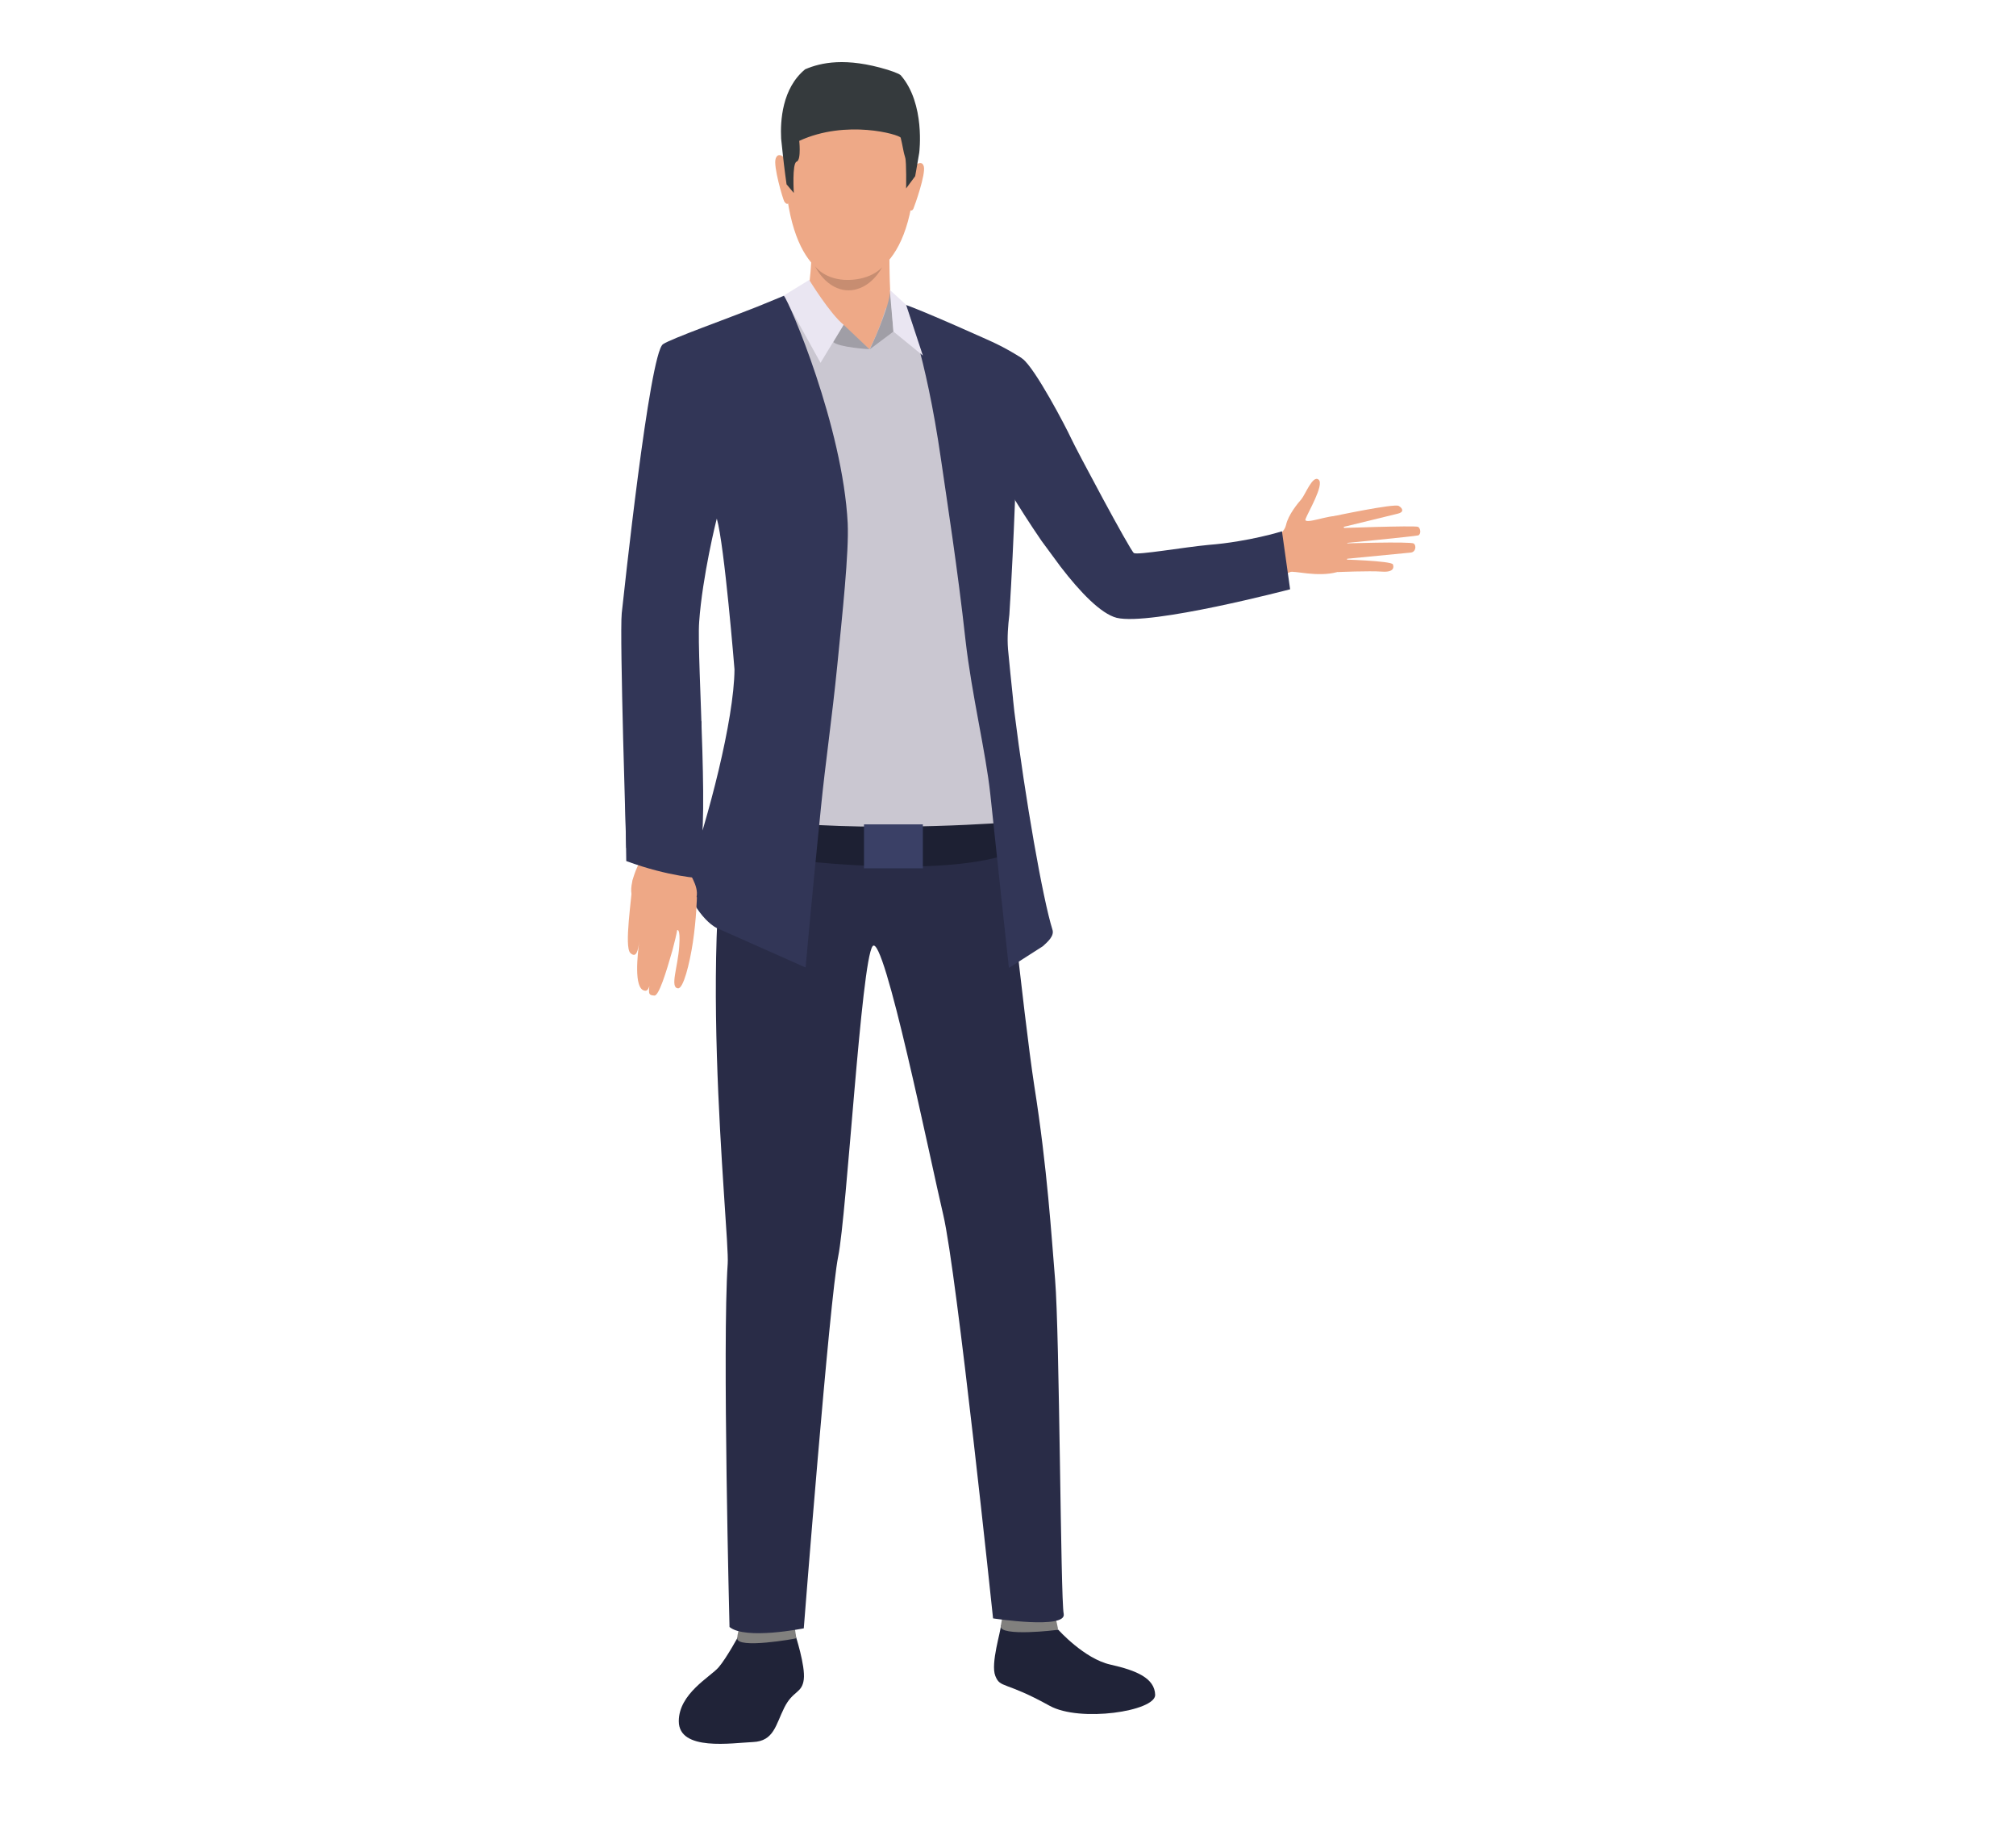 <?xml version="1.0" encoding="utf-8"?>
<!-- Generator: Adobe Illustrator 23.0.3, SVG Export Plug-In . SVG Version: 6.00 Build 0)  -->
<!DOCTYPE svg PUBLIC "-//W3C//DTD SVG 1.1//EN" "http://www.w3.org/Graphics/SVG/1.1/DTD/svg11.dtd">
<svg version="1.1" id="Capa_1" xmlns:x="http://ns.adobe.com/Extensibility/1.0/" xmlns:i="http://ns.adobe.com/AdobeIllustrator/10.0/" xmlns:graph="http://ns.adobe.com/Graphs/1.0/"
	 xmlns="http://www.w3.org/2000/svg" xmlns:xlink="http://www.w3.org/1999/xlink" x="0px" y="0px" viewBox="0 0 445.2 404.2"
	 style="enable-background:new 0 0 445.2 404.2;" xml:space="preserve">
<style type="text/css">
	.st0{fill:#202338;}
	.st1{fill:#81807E;}
	.st2{fill:#EEA886;}
	.st3{fill:#292C47;}
	.st4{fill:#CAC7D1;}
	.st5{fill:#1D2033;}
	.st6{fill:#323657;}
	.st7{fill:#EEA987;}
	.st8{fill:#353A3D;}
	.st9{fill:#C78D71;}
	.st10{fill:#A09EA6;}
	.st11{fill:#EAE6F2;}
	.st12{fill:#3A4066;}
</style>
<g>
	<path class="st0" d="M163.3,360.8c0,0-2.8,5.2-4.6,7.3c-1.8,2.1-8.8,5.8-8.8,11.9c0,6.7,11.8,4.8,16.4,4.6c4.6-0.2,5-3.8,6.9-7.6
		c1.9-3.8,3.9-3.1,4.3-6.2c0.4-3-1.9-10-1.9-10H163.3z"/>
	<g>
		<path class="st1" d="M175.4,358.8c0,0,0.5,2.8,0.4,2.9c-0.1,0.1-13.1,2.4-13,0c0.1-1.9,1.2-4.1,1.2-4.1L175.4,358.8z"/>
	</g>
	<g>
		<path class="st2" d="M294.3,114c0,0,13.6-2.9,14.6-2.3c1,0.6,1.1,1.4-0.2,1.7c-1.3,0.3-13.1,3.2-13.1,3.2s16.5-0.6,17.5-0.3
			c0.6,0.2,0.8,1.6,0.1,1.9c-0.7,0.2-17.1,1.8-17.1,1.8s15.4-0.5,16.1,0c0.6,0.4,0.5,1.9-0.7,2c-1.1,0.1-15.5,1.5-15.5,1.5
			s11.2,0.3,11.6,1.1c0.2,0.5,0.4,1.8-2.4,1.6c-2.9-0.2-9.8,0.1-9.8,0.1L294.3,114z"/>
	</g>
	<g>
		<path class="st0" d="M233.7,359.8c0,0,5.7,6.4,11.5,7.7c5.8,1.3,9.8,3,9.9,6.7c0,3.6-16.6,6.1-23.3,2.4c-9.9-5.5-10.9-3.8-12-6.6
			c-1.1-2.7,1.3-10.1,1.2-11C220.9,357.9,233.7,359.8,233.7,359.8z"/>
	</g>
	<g>
		<path class="st1" d="M233,356.8c0,0,0.8,3,0.6,3c-0.1,0.1-13,1.6-12.6-0.8c0.3-1.9,0.8-4,0.8-4L233,356.8z"/>
	</g>
	<g>
		<path class="st3" d="M221.3,178.5c0,0,4.7,45.6,7.1,61.2c2.9,18.3,3.8,33.3,4.6,42.8c1,11.9,1.2,70.4,1.9,73.8
			c0.7,3.5-15.6,1-15.6,1s-8-76.4-11-89.1c-2.8-11.8-13.1-62.5-15.6-59.3c-2.5,3.2-5.7,59.2-7.6,68.5c-1.9,9.3-7.6,82.1-7.6,82.1
			s-12.9,2.6-16.4-0.3c0,0-1.6-62.7-0.4-80.2c0.5-6.6-7.8-79.6,2.8-109C169.2,154.4,221.3,178.5,221.3,178.5z"/>
	</g>
	<g>
		<path class="st4" d="M140.8,184.9c0,0,7.9,2.4,11.2,1.8c3.3-0.6,1.6-41.3,1.8-49.8c0.1-6.9,3.9-25,3.9-25s0,0,0,0c0,0,0,0,0,0
			c0,0,0,0,0,0c0.4,1.4,5.4,20.2,5.6,29.2c0.2,9.4-1.2,45.3-1.2,45.3l14,1.4l40.2,1l8.4-1c0,0-1-15.4-1.4-22.6
			c-0.2-4.6-1.1-12.9-0.9-21c0,0-0.1-8.5,0.7-12.2c0.1-16.2,1.1-32.2,1.1-32.2c0.5-7.3,0.9-14.2,1.1-20.6c-1.8-0.9-3.9-2-5.6-2.8
			c-5.3-2.5-12.6-5.9-17.3-8.1c-2.8-1.3-5.5-2.2-5.5-2.2s-18.8-1.8-20.4-1.7c-0.5,0-2.8,0.9-5.9,2c-6.7,2.5-19.6,7.7-21.6,9.2
			c-3,2.2-9.4,53.3-9.7,56.9C138.7,139,140.8,184.9,140.8,184.9z"/>
	</g>
	<path class="st5" d="M223.4,181.5c0,0-27.6,2.3-51.7,0v7.9c0,0,36.3,5.2,52.9-1.5L223.4,181.5z"/>
	<g>
		<path class="st6" d="M199.9,67.3c0,0,4.5,10.5,7.9,34.1c1.3,9,3.7,24.3,5.4,39.8v0c1.4,12.3,4.5,24.8,5.5,34.2
			c1,9.7,4.1,38.3,4.1,38.3l7.5-4.8c1.1-1,2.6-2.3,2.1-3.7c-2.1-6.7-6-28.8-8.4-48.1c0,0,0,0,0,0c-0.1-0.9-0.2-1.9-0.3-2.8
			c0,0,0-0.1,0-0.1c-0.4-3.9-0.8-7.6-1.1-10.9c-0.2-2.6,0-5.1,0.3-7.6c1.1-17.3,1.6-35.6,1.6-35.6c0.6-7.5,0.9-14.5,1.1-21
			c-1.2-0.9-3.9-2.4-5.8-3.3C219.9,75.8,203,68.2,199.9,67.3z"/>
	</g>
	<path class="st4" d="M198.5,72.8c0,0,0.5,7.2-5.6,7.4c-6.1,0.2-10.9-5.7-10.9-5.7l10.1,2.6l6.2-5.2L198.5,72.8z"/>
	<g>
		<g>
			<path class="st2" d="M279,119.8c0,0,4.4-1.2,5-3.9c0.5-2.3,2.7-4.9,3.4-5.7c0.9-1.1,2.5-5.4,3.8-4.3c1.3,1.1-2.4,7.3-2.9,8.7
				c-0.5,1.4,5.6-1.1,7.1-0.6c1.4,0.4,4.3,11.1-0.1,12.3c-4.4,1.2-9.7-0.4-10.4,0c-0.7,0.4-3.2,1-3.2,1L279,119.8z"/>
		</g>
	</g>
	<g>
		<path class="st7" d="M190.2,17.5c0,0,14,2.4,11.6,24.3c-2.4,21.9-14.7,20-15.6,19.9c-0.8,0-12.4,0.3-13-26.5
			C173.3,35.2,173.1,15.4,190.2,17.5z"/>
	</g>
	<g>
		<path class="st7" d="M196.4,55.4c0,0,0,9,0.4,11c0.4,2.1-11.2,8.2-18.7,1.1c0,0,1.5-9.9,1-13.3C178.5,50.6,196.4,55.4,196.4,55.4z
			"/>
	</g>
	<g>
		<path class="st7" d="M201.9,36.7c0,0,1.6-1.6,2.1,0c0.5,1.7-2,8.7-2.3,9.4c0,0-0.3,0.6-0.7,0.3C200.7,46,201.9,36.7,201.9,36.7z"
			/>
	</g>
	<g>
		<path class="st7" d="M173.4,35c0,0-1.5-1.7-2.1,0c-0.6,1.6,1.6,9,1.9,9.5c0,0,0.5,0.8,0.9,0.4C174.5,44.5,173.4,35,173.4,35z"/>
	</g>
	<g>
		<path class="st8" d="M203,33.7c-0.5,3-0.9,5.2-0.9,5.2l-2,2.7c0,0,0.1-5.9-0.2-6.8c-0.1-0.4-0.3-1-0.4-1.6
			c-0.2-1.1-0.5-2.4-0.6-2.8c-0.3-0.7-12-4.1-22.4,0.7c0,0,0.1,0.9,0.1,1.9c0,1.2-0.1,2.5-0.7,2.7c-1,0.4-0.6,6.9-0.6,6.9l-1.6-1.9
			c0,0-0.5-3.4-0.9-7.3c0,0,0,0,0,0c-0.1-0.9-0.2-1.9-0.3-2.8c-0.2-3.9,0.2-11.1,5.3-15.3c3.5-1.5,9-2.7,18.2,0.1
			c0,0,2.3,0.7,2.9,1.2C204.4,22.9,203,33.7,203,33.7z"/>
	</g>
	<path class="st9" d="M180,58.8c0,0,2.2,3.1,7.4,3c5.2-0.1,7.4-2.8,7.4-2.8s-2.5,5.1-7.5,5.1C182.4,64,180,58.8,180,58.8z"/>
	<path class="st10" d="M197.3,73.2l-5.2,3.9c0,0,4.4-9.3,4.5-13L197.3,73.2z"/>
	<polygon class="st11" points="196.5,64 200.1,67.3 203.8,78.5 197.3,73.2 	"/>
	<g>
		<path class="st6" d="M284.9,130.1c0,0-30.8,8.1-38.3,6.3c-3.5-0.9-8.1-5.7-12.4-11.3c-1.4-1.9-2.8-3.8-4.2-5.7c0,0,0,0,0,0
			c-5.3-7.7-9.5-15.1-9.5-15.1s-15.8-18.5-3.1-26.8c0,0,5.3-0.5,8.4,1.7c2.8,2.1,9.6,15.1,10.7,17.5c1.1,2.4,13.1,24.9,13.9,25.4
			c0.8,0.5,11.1-1.3,16.5-1.8c8.9-0.7,16.2-3,16.2-3L284.9,130.1z"/>
	</g>
	<path class="st7" d="M195.8,67.4c0,0-1.4,5.1-3.8,9.7c0,0-5.5-4.8-7.2-6.5C183.1,68.8,195.8,67.4,195.8,67.4z"/>
	<path class="st10" d="M186.3,71.7l5.7,5.4c0,0-6.8-0.4-8-1.6L186.3,71.7z"/>
	<path class="st11" d="M178.7,61.8c0,0,4.6,7.5,7.6,9.9l-5.1,8.4l-8.2-14.8L178.7,61.8z"/>
	<g>
		<path class="st6" d="M154.4,137.3c-0.6,7.9,2.7,51.3-0.6,52c-3.3,0.6-15.5-2.1-15.5-2.1s-1.5-46.9-1-51.8
			c0.4-3.6,6.1-57.3,9.1-59.4c1.7-1.2,14.6-5.8,20.9-8.3c1.2-0.5,4.8-2,5.8-2.4c1.3,1.5,13,28.9,14.1,50.2
			c0.3,6.5-1.2,20.2-2.3,31.4c-1.2,12-2.6,21.3-3.6,31.3c-2,19.7-3.4,35.4-3.4,35.4l-19.6-8.7c-3.2-1.6-7.6-8.1-6.4-11.5
			c4.5-12.7,10.2-34.4,10.3-45.6c0,0-2.2-27.3-3.9-33.3C158.2,114.7,155.1,127.3,154.4,137.3z"/>
	</g>
	<rect x="190.8" y="182" class="st12" width="13" height="9.7"/>
	<path class="st2" d="M151.3,189.8c0,0,0.2,0.7,0.6,1.9c0.7,2.1,2.9,4.5,1.6,7.4c-1.4,2.9-11.7,1.1-13.3-0.3
		c-1.6-1.3-0.9-5.7,2.7-11.4C146.5,181.9,151.3,189.8,151.3,189.8z"/>
	<path class="st2" d="M153.9,198.1c0,0-0.1,4.7-0.9,10c-0.7,4.6-2.1,10.3-3.3,10.1c-1.8-0.2,0-4.7,0.3-9.3c0.3-4.3-0.5-3.5-0.5-3.5
		s0.2-0.2-1,4.4c-1.4,4.9-3,10.1-4,10c-1.2-0.1-1.3-0.3-1.1-2.1c-0.3,1-0.7,1.1-1.1,1c-2.4-0.5-1.5-8.1-1.1-11
		c-0.3,2.3-0.7,3.9-2,2.7c-1.4-1.4,0.3-12,0.5-15.9C140,190.3,153.9,198.1,153.9,198.1z"/>
	<g>
		<path class="st6" d="M154.9,159.3l-0.2,34.6c0,0-6.9-0.3-16.4-3.8l-0.7-48.7L154.9,159.3z"/>
	</g>
</g>
</svg>
